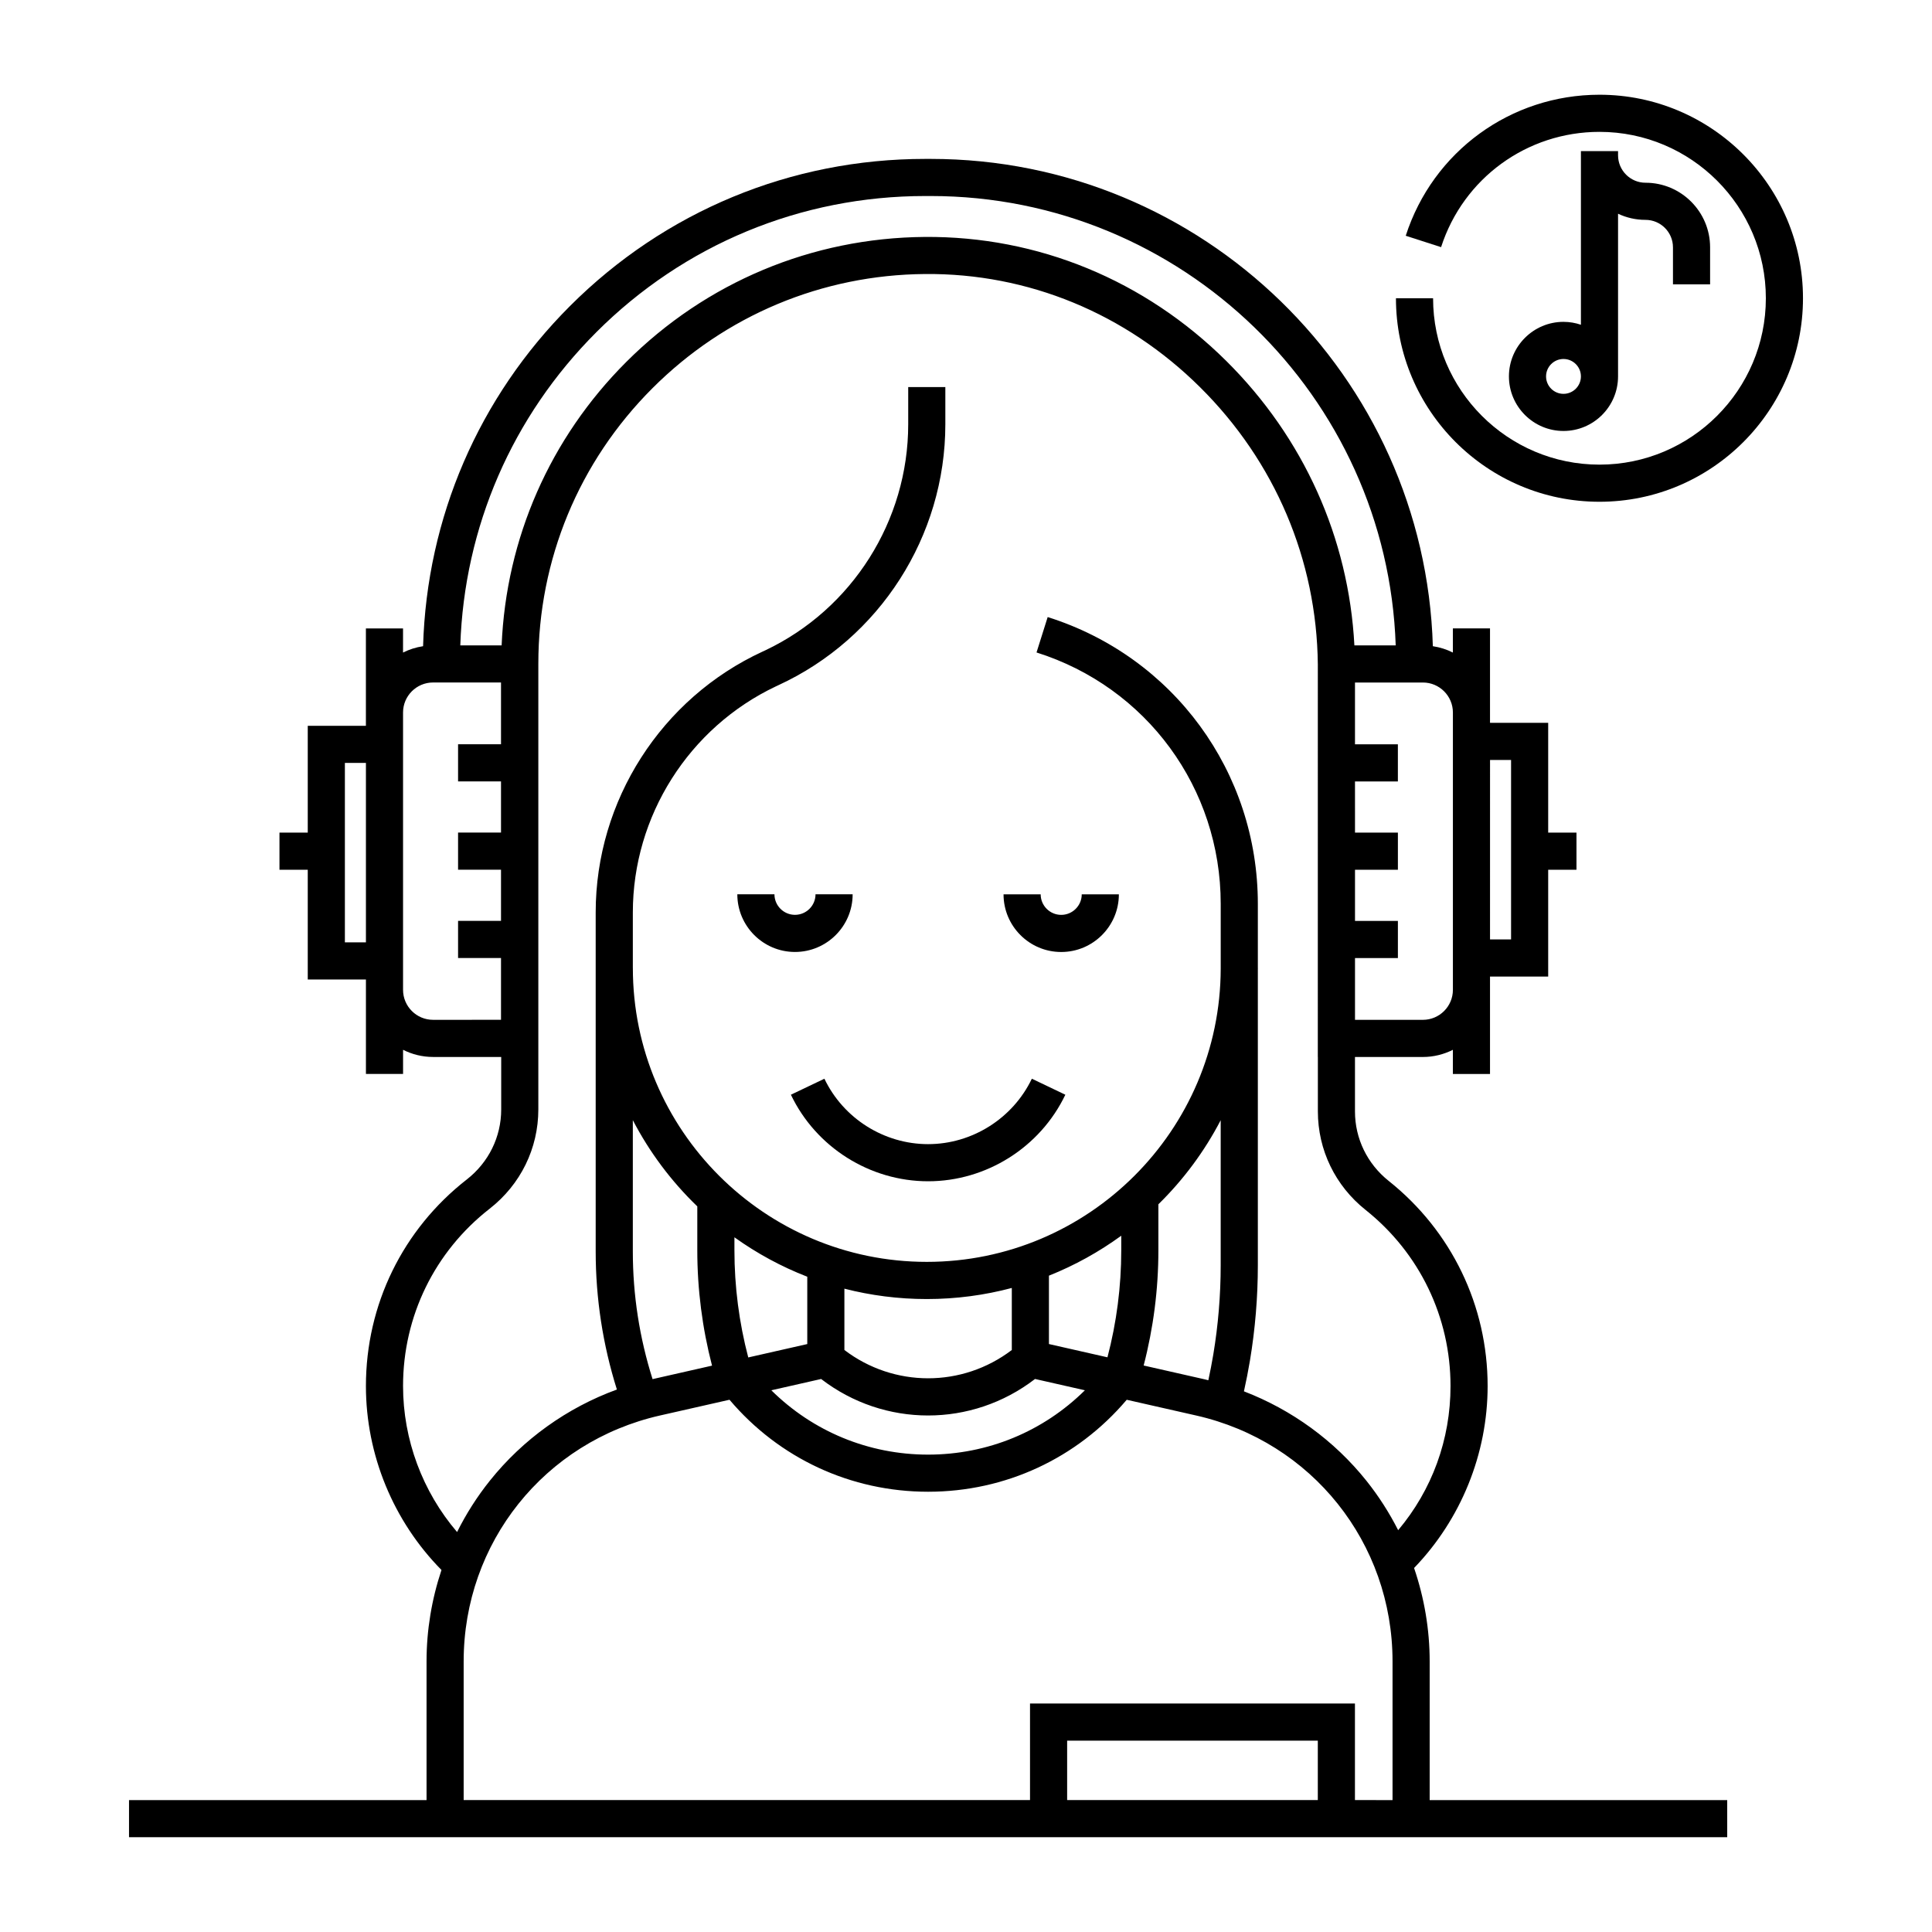 <?xml version="1.0" encoding="UTF-8"?>
<!-- Uploaded to: SVG Repo, www.svgrepo.com, Generator: SVG Repo Mixer Tools -->
<svg fill="#000000" width="800px" height="800px" version="1.1" viewBox="144 144 512 512" xmlns="http://www.w3.org/2000/svg">
 <g>
  <path d="m369.96 381h-9.84c0 3-2.441 5.441-5.441 5.441s-5.441-2.441-5.441-5.441h-9.84c0 8.426 6.856 15.281 15.281 15.281 8.426 0 15.281-6.856 15.281-15.281z"/>
  <path d="m389.96 447.21c-11.672 0-22.461-6.805-27.484-17.336l-8.879 4.238c6.648 13.934 20.922 22.938 36.367 22.938 15.43 0 29.703-9 36.363-22.934l-8.875-4.246c-5.043 10.531-15.832 17.34-27.492 17.34z"/>
  <path d="m425.23 396.29c8.426 0 15.281-6.856 15.281-15.281h-9.84c0 3-2.441 5.441-5.441 5.441s-5.441-2.441-5.441-5.441h-9.84c-0.004 8.426 6.852 15.281 15.281 15.281z"/>
  <path d="m562.96 184.04v46.023c-1.453-0.492-3.004-0.77-4.621-0.77-7.973 0-14.457 6.488-14.457 14.457 0 7.973 6.488 14.461 14.457 14.461 7.973 0 14.461-6.488 14.461-14.461v-43.109c2.211 1.043 4.676 1.625 7.277 1.625 4.012 0 7.277 3.266 7.277 7.277v9.809h9.84v-9.809c0-9.438-7.68-17.117-17.117-17.117-4.012 0-7.277-3.266-7.277-7.277v-1.109zm-4.621 64.332c-2.547 0-4.617-2.074-4.617-4.621s2.074-4.617 4.617-4.617c2.547 0 4.621 2.07 4.621 4.617s-2.074 4.621-4.621 4.621z"/>
  <path d="m621.81 223.04c0-29.738-24.195-53.934-53.934-53.934-23.5 0-44.133 15.02-51.34 37.371l9.367 3.019c5.891-18.273 22.758-30.551 41.973-30.551 24.312 0 44.094 19.781 44.094 44.094s-19.781 44.094-44.094 44.094-44.094-19.781-44.094-44.094h-9.84c0 29.738 24.195 53.934 53.934 53.934 29.738 0 53.934-24.195 53.934-53.934z"/>
  <path d="m601.73 621.05h-78.852v-36.77c0-8.445-1.426-16.812-4.133-24.742 12.422-12.879 19.492-30.27 19.492-48.223 0-21.27-9.555-41.082-26.219-54.359-5.676-4.516-8.934-11.223-8.934-18.398v-14.445h17.992c2.859 0 5.555-0.695 7.953-1.898v6.398h9.84v-25.809h15.418v-28.309h7.496v-9.84h-7.496v-29.094h-15.418v-25.027h-9.84v6.398c-1.641-0.824-3.426-1.398-5.309-1.68-2.121-71.566-60.992-129.14-133.06-129.14h-1.457-0.012c-35.562 0-68.992 13.848-94.141 38.992-24.203 24.203-37.934 56.082-38.93 90.148-1.883 0.281-3.668 0.855-5.312 1.684v-6.398h-9.84v25.809l-15.41-0.004v28.309h-7.496v9.84h7.496v29.09h15.418v25.027h9.84v-6.398c2.398 1.207 5.094 1.898 7.953 1.898h18.055v13.906c0 7.266-3.32 14.031-9.109 18.551-16.996 13.254-26.742 33.211-26.742 54.746 0 18.242 7.266 35.824 20.023 48.754-2.59 7.769-3.957 15.949-3.957 24.211v36.77h-78.848v9.84h423.54zm-57.281-275.65v47.559h-5.578l0.004-47.559zm-15.414-12.574v73.488c0 4.387-3.566 7.953-7.953 7.953h-17.992v-16.375h11.367v-9.84h-11.367v-13.562h11.367v-9.84h-11.367l-0.004-13.562h11.367v-9.84h-11.367v-16.375h17.992c4.387-0.004 7.957 3.566 7.957 7.953zm-227.02-100.77c23.289-23.289 54.246-36.109 87.184-36.109h0.012 1.457c66.57 0.008 120.98 53.047 123.21 119.09h-10.949c-1.504-28.441-13.426-55.012-33.957-75.383-21.598-21.43-49.941-33.098-79.906-32.863-29.879 0.234-57.969 12-79.098 33.129-20.219 20.207-31.836 46.723-33.031 75.117h-10.953c1.047-31.359 13.742-60.688 36.035-82.977zm-66.617 161.68v-47.562h5.578v47.562zm23.367 20.527c-4.387 0-7.953-3.566-7.953-7.953v-73.492c0-4.387 3.566-7.953 7.953-7.953h18.008v16.375h-11.379v9.84h11.379v13.562h-11.379v9.84h11.379v13.562h-11.379v9.84h11.379v16.375zm-7.953 97.043c0-18.484 8.367-35.609 22.957-46.992 8.195-6.402 12.895-15.988 12.895-26.309v-118.11c0-27.594 10.746-53.531 30.258-73.031 19.289-19.289 44.938-30.031 72.219-30.246 27.301-0.246 53.176 10.441 72.898 30.008 19.859 19.703 30.906 45.738 31.199 73.422l-0.004 104.05h0.016v14.449c0 10.188 4.609 19.703 12.645 26.094 14.305 11.398 22.508 28.402 22.508 46.66 0 14.203-4.891 27.531-13.875 38.215-2.344-4.613-5.148-9.008-8.402-13.082-8.516-10.664-19.805-18.844-32.469-23.715 0.598-2.703 1.137-5.426 1.59-8.137 1.391-8.332 2.094-16.844 2.094-25.297v-78.387c0-0.125 0.008-0.254 0.008-0.379h-0.008v-16.988c0-34.957-22.383-65.504-55.695-76.004l-2.957 9.383c29.199 9.203 48.812 35.977 48.812 66.617v17.176c-0.102 42.867-35.004 77.707-77.891 77.707-42.953 0-77.898-34.945-77.898-77.898h-0.004v-14.711c0-25.543 14.855-48.977 37.906-59.906l0.648-0.301c26.887-12.383 44.262-39.523 44.262-69.145v-9.867h-9.84v9.867c0 25.543-14.836 48.969-37.863 59.891l-0.688 0.316c-26.895 12.395-44.27 39.535-44.27 69.141v89.844c0 12.453 1.891 24.742 5.621 36.598-13.164 4.801-24.898 13.18-33.691 24.188-3.371 4.219-6.269 8.777-8.66 13.578-9.16-10.715-14.32-24.473-14.32-38.703zm66.125-1.824c-3.469-10.961-5.231-22.316-5.231-33.828v-34.801c4.434 8.527 10.223 16.238 17.086 22.848v11.637c0 10.34 1.32 20.598 3.906 30.57zm120.55-5.781-15.508-3.516v-18.121c6.856-2.731 13.281-6.305 19.164-10.586v3.856c0 9.602-1.23 19.121-3.656 28.367zm-25.348-1.938c-13.16 10.012-31.242 9.984-44.367-0.004v-16.25c6.981 1.793 14.297 2.75 21.832 2.75 7.789 0 15.34-1.023 22.535-2.938zm-54.203-1.574-15.641 3.547c-2.43-9.258-3.664-18.789-3.664-28.395v-3.445c5.93 4.246 12.406 7.773 19.305 10.449zm3.672 9.258c16.73 12.883 39.914 12.91 56.688-0.004l13.211 2.996c-11.02 10.91-25.773 17.051-41.547 17.051-15.777 0-30.527-6.141-41.547-17.051zm89.375-34.109v-12.188c6.613-6.481 12.203-13.996 16.512-22.281v38.418c0 7.914-0.66 15.879-1.961 23.68-0.379 2.269-0.824 4.551-1.312 6.816-0.348-0.086-0.695-0.184-1.047-0.262l-16.094-3.648c2.586-9.957 3.902-20.207 3.902-30.535zm-24.18 145.7v-15.742h66.43v15.742zm76.27 0v-25.586h-86.109v25.586h-150.09v-36.77c0-31.414 21.398-58.203 52.035-65.148l18.414-4.172c13.156 15.531 32.16 24.379 52.633 24.379 20.473 0 39.477-8.848 52.637-24.375l18.406 4.172c30.641 6.945 52.035 33.734 52.035 65.148v36.77z"/>
 </g>
</svg>